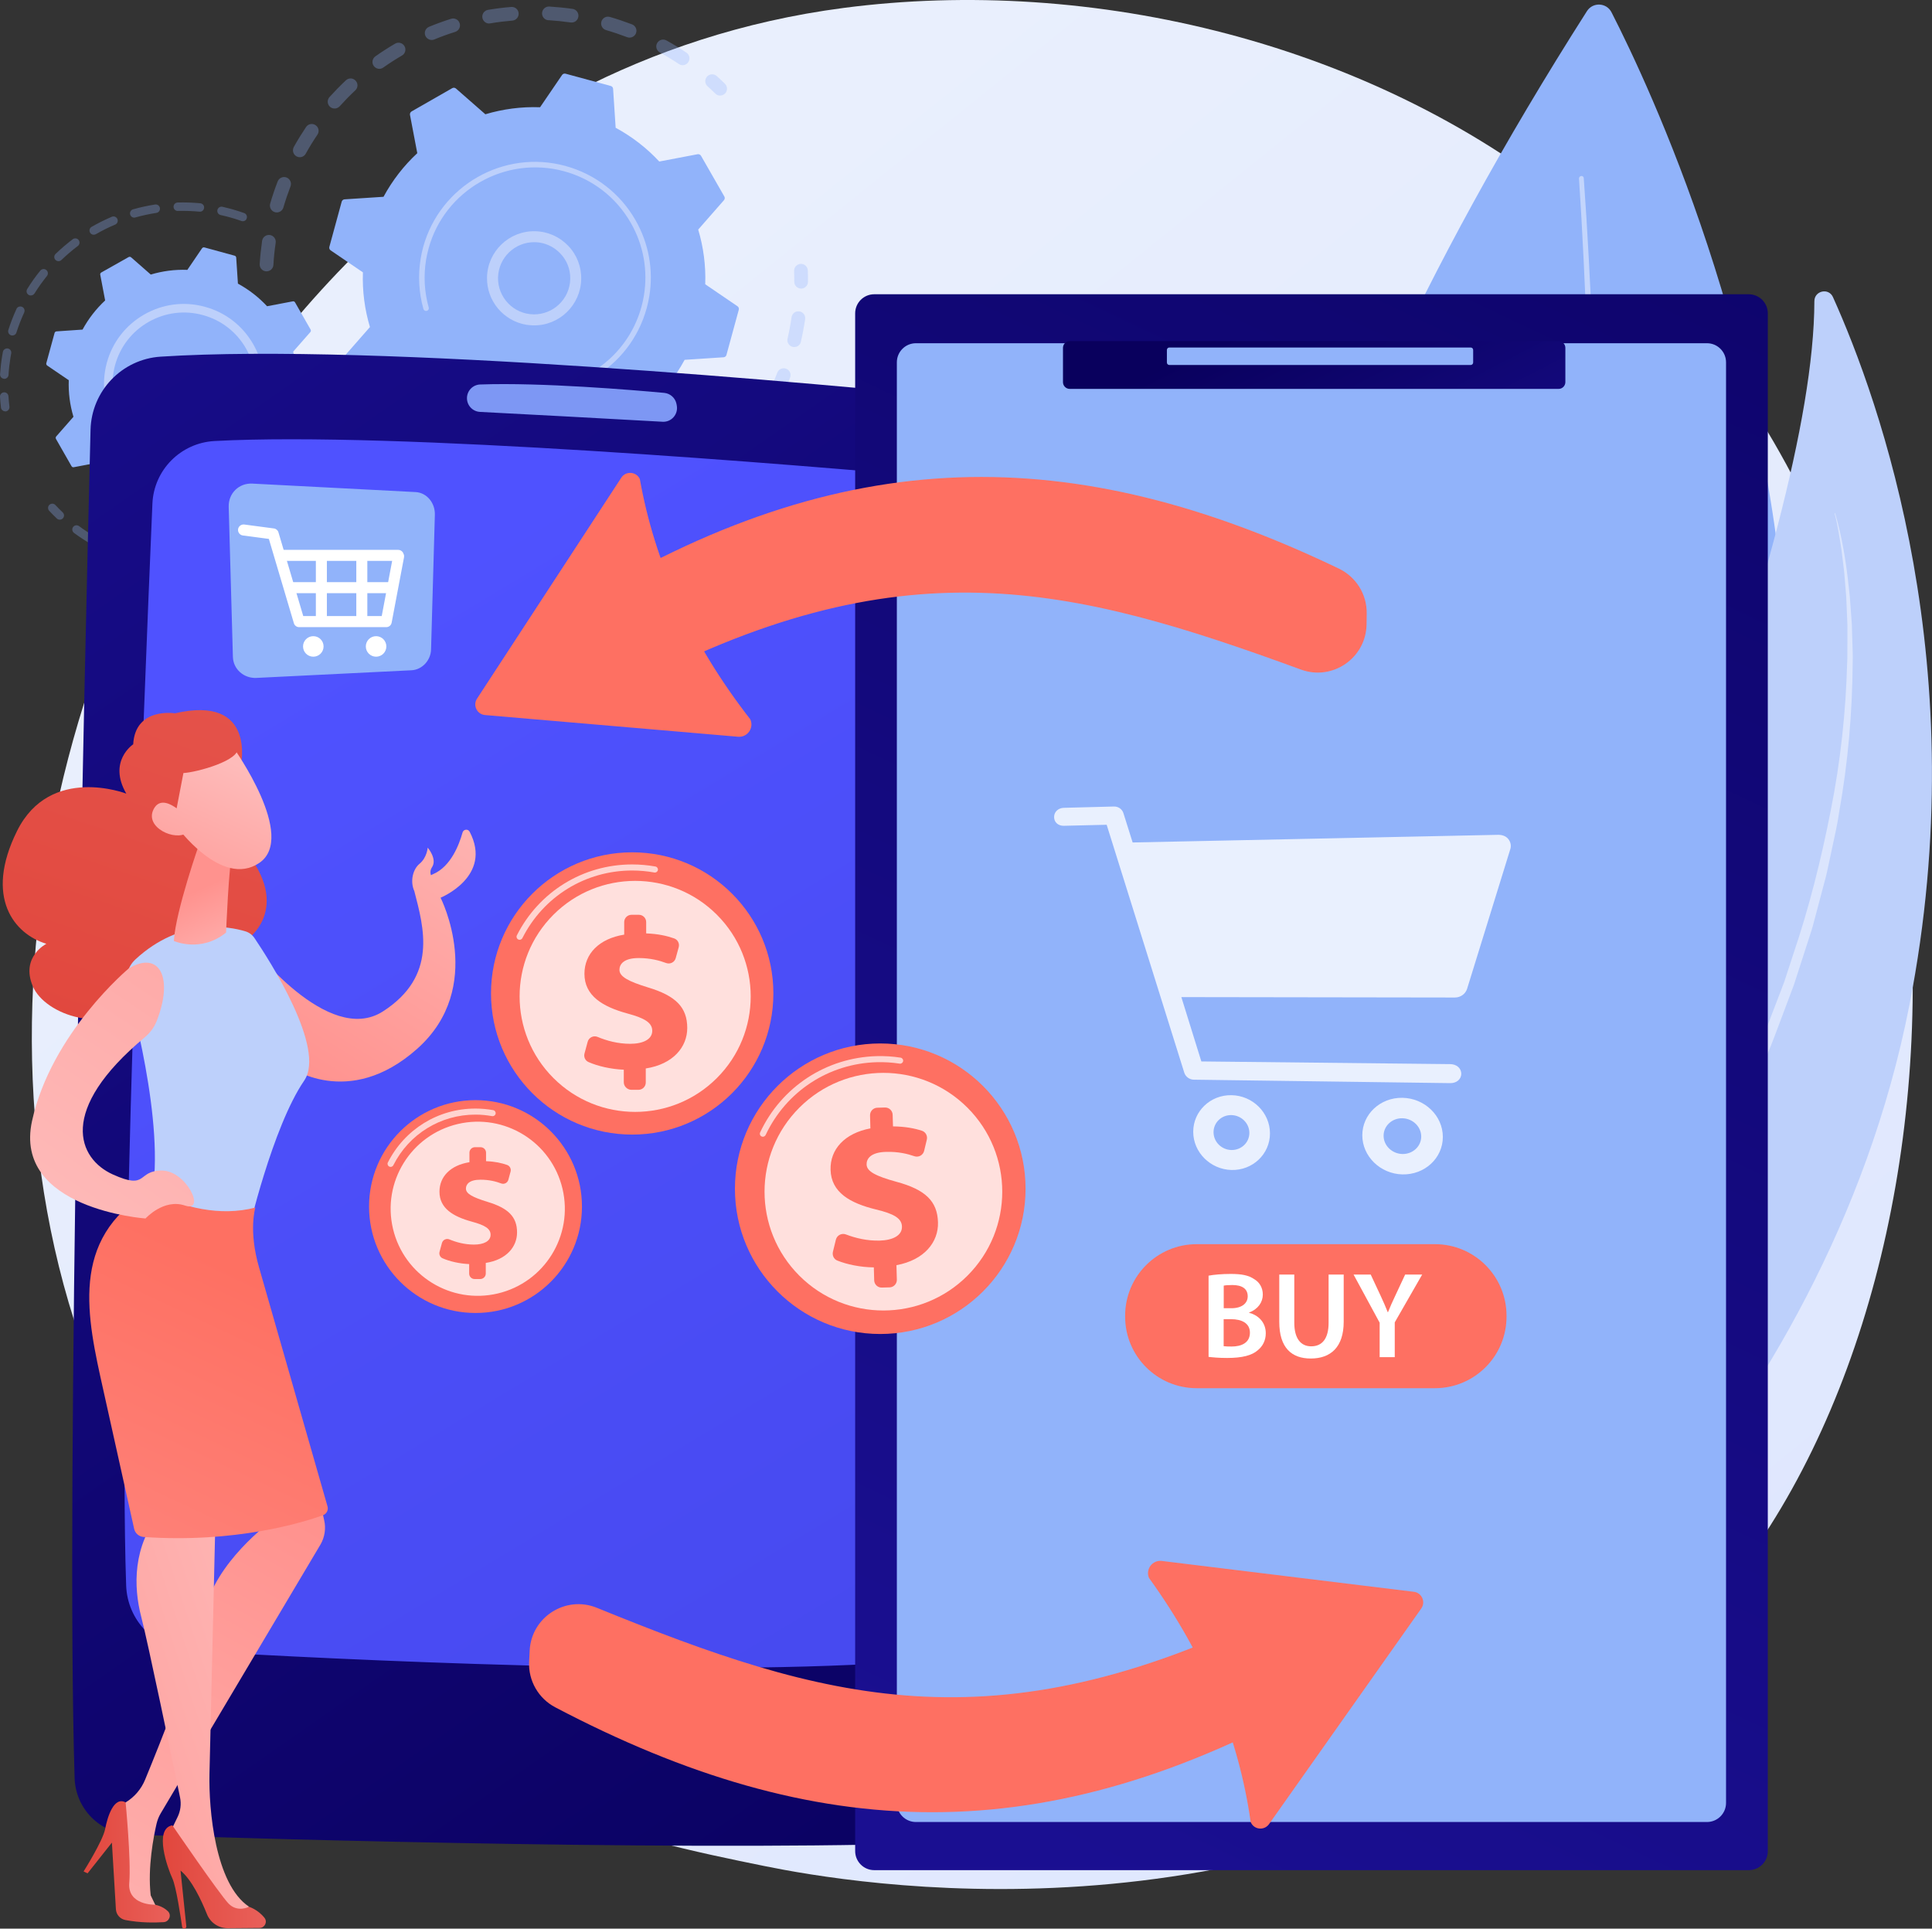 <svg width="1676" height="1673" viewBox="0 0 1676 1673" fill="none" xmlns="http://www.w3.org/2000/svg">
<rect x="0" y="0" width="1676" height="1673" fill="#333333" stroke="none"/>
<path d="M1470.19 1408.19C1436.66 1443.44 1404.98 1466.2 1379.94 1484.13C1085.49 1695.29 737.128 1633.74 663.068 1618.69C553.741 1596.46 342.381 1553.56 189.599 1373.95C-41.607 1102.27 -5.623 674.159 173.699 391.481C206.515 339.798 379.74 52.878 731.927 6.87C945.021 -20.973 1193.44 35.192 1373.36 185.822C1750.95 502.138 1724.05 1140.99 1470.19 1408.19Z" fill="url(#paint0_linear_994_9613)"/>
<g opacity="0.3">
<path d="M230.245 235.294C227.256 234.816 225.105 232.128 225.284 229.08C225.702 222.388 226.42 215.577 227.376 208.885C227.854 205.658 230.903 203.388 234.13 203.866C234.19 203.866 234.19 203.866 234.25 203.866C237.418 204.404 239.63 207.391 239.151 210.618C238.195 216.951 237.538 223.404 237.179 229.797C237 233.084 234.13 235.593 230.843 235.354C230.664 235.354 230.484 235.354 230.245 235.294ZM239.151 184.208C238.912 184.148 238.673 184.089 238.434 184.029C235.266 183.133 233.473 179.787 234.37 176.62C236.282 170.107 238.434 163.654 240.885 157.38C242.08 154.333 245.487 152.78 248.596 153.975C251.644 155.17 253.198 158.635 252.003 161.682C249.731 167.657 247.639 173.812 245.846 179.966C245.009 182.894 242.08 184.686 239.151 184.208ZM259.116 136.289C258.458 136.169 257.801 135.93 257.203 135.631C254.334 134.018 253.318 130.433 254.872 127.505C258.16 121.59 261.746 115.794 265.512 110.178C267.365 107.429 271.071 106.712 273.76 108.565C276.51 110.417 277.227 114.121 275.374 116.81C271.788 122.128 268.381 127.625 265.273 133.241C264.017 135.572 261.507 136.707 259.116 136.289ZM289.242 94.045C288.166 93.866 287.09 93.388 286.253 92.611C283.803 90.4 283.623 86.636 285.835 84.186C290.378 79.168 295.16 74.268 300.061 69.667C302.452 67.397 306.218 67.516 308.489 69.966C310.761 72.356 310.641 76.12 308.19 78.391C303.528 82.752 298.985 87.413 294.681 92.193C293.247 93.746 291.214 94.404 289.242 94.045ZM328.095 59.629C326.601 59.39 325.166 58.554 324.21 57.179C322.297 54.491 322.954 50.786 325.644 48.874C331.143 44.991 336.882 41.286 342.74 37.88C345.549 36.207 349.255 37.163 350.869 40.031C352.542 42.84 351.586 46.544 348.717 48.157C343.158 51.384 337.719 54.909 332.458 58.614C331.143 59.569 329.589 59.868 328.095 59.629ZM373.523 34.594C371.551 34.295 369.817 32.981 368.98 31.009C367.725 27.962 369.16 24.496 372.208 23.242C378.425 20.672 384.88 18.342 391.276 16.311C394.444 15.295 397.791 17.027 398.748 20.194C399.764 23.301 398.03 26.647 394.862 27.663C388.765 29.575 382.669 31.786 376.751 34.236C375.735 34.654 374.599 34.773 373.523 34.594ZM591.22 56.462C590.383 56.343 589.606 56.044 588.888 55.507C583.569 51.922 578.01 48.575 572.391 45.468C569.522 43.855 568.446 40.27 570.06 37.402C571.674 34.534 575.26 33.459 578.129 35.072C584.047 38.358 589.905 41.883 595.464 45.648C598.213 47.5 598.93 51.205 597.077 53.893C595.822 55.865 593.491 56.821 591.22 56.462ZM423.375 20.314C420.924 19.895 418.891 17.984 418.473 15.414C417.935 12.188 420.087 9.081 423.375 8.543C430.009 7.408 436.824 6.571 443.518 6.034C446.806 5.795 449.675 8.185 449.914 11.471C450.153 14.757 447.762 17.625 444.475 17.864C438.079 18.402 431.623 19.179 425.347 20.254C424.69 20.433 424.032 20.373 423.375 20.314ZM545.194 32.562C544.835 32.503 544.417 32.383 544.058 32.264C538.081 29.993 531.924 27.902 525.767 26.11C522.599 25.213 520.806 21.867 521.703 18.76C522.599 15.594 525.947 13.741 529.055 14.697C535.57 16.55 542.026 18.76 548.302 21.15C551.35 22.345 552.905 25.751 551.709 28.858C550.693 31.487 547.884 32.981 545.194 32.562ZM475.198 17.506C472.21 17.027 470.058 14.339 470.237 11.291C470.417 8.005 473.226 5.496 476.514 5.675C483.268 6.093 490.022 6.751 496.717 7.707C496.777 7.707 496.777 7.707 496.837 7.707C500.005 8.244 502.216 11.232 501.738 14.458C501.26 17.744 498.271 19.955 494.984 19.477C488.648 18.581 482.192 17.924 475.796 17.506C475.617 17.565 475.438 17.506 475.198 17.506Z" fill="#91B3FA"/>
<path d="M623.74 82.813C622.604 82.634 621.469 82.096 620.572 81.2C618.36 79.049 616.089 76.898 613.818 74.867C611.367 72.656 611.188 68.892 613.339 66.442C615.551 63.992 619.317 63.813 621.768 65.964C624.158 68.115 626.609 70.385 628.881 72.656C631.212 74.926 631.272 78.75 629 81.081C627.566 82.515 625.593 83.112 623.74 82.813Z" fill="#91B3FA"/>
</g>
<g opacity="0.3">
<path d="M693.972 250.233C691.162 249.755 689.01 247.305 689.01 244.318C689.01 241.271 689.01 238.104 688.891 235.057C688.771 231.77 691.341 229.022 694.629 228.902C697.917 228.783 700.666 231.352 700.786 234.638C700.905 237.865 700.965 241.151 700.905 244.437C700.905 247.724 698.215 250.353 694.928 250.353C694.629 250.353 694.27 250.293 693.972 250.233Z" fill="#91B3FA"/>
<path d="M424.032 477.88C421.342 477.402 418.593 476.924 415.903 476.386C412.675 475.729 410.583 472.622 411.24 469.396C411.898 466.169 415.066 464.078 418.234 464.735C424.51 465.99 430.786 467.006 437.003 467.723C440.291 468.081 442.622 471.069 442.203 474.355C441.845 477.641 438.856 479.971 435.568 479.613C431.803 479.075 427.917 478.537 424.032 477.88ZM385.597 468.081C385.299 468.021 384.94 467.962 384.641 467.842C378.365 465.691 372.089 463.182 366.051 460.493C363.063 459.178 361.688 455.653 363.003 452.606C364.318 449.618 367.845 448.244 370.893 449.559C376.631 452.128 382.609 454.458 388.586 456.549C391.694 457.625 393.368 461.031 392.232 464.138C391.216 466.946 388.407 468.559 385.597 468.081ZM467.009 480.987C464.26 480.509 462.108 478.179 462.048 475.251C461.988 471.965 464.618 469.216 467.906 469.157C474.182 469.037 480.578 468.619 486.854 467.962C490.142 467.603 493.071 469.993 493.43 473.279C493.788 476.566 491.397 479.493 488.11 479.852C481.475 480.569 474.78 480.987 468.145 481.107C467.727 481.107 467.368 481.047 467.009 480.987ZM339.452 446.153C338.735 446.033 337.958 445.735 337.3 445.316C331.681 441.791 326.122 438.027 320.803 434.083C318.172 432.112 317.635 428.407 319.607 425.778C321.58 423.149 325.286 422.611 327.916 424.583C332.996 428.347 338.257 431.932 343.636 435.278C346.446 437.011 347.282 440.716 345.549 443.464C344.174 445.496 341.783 446.511 339.452 446.153ZM517.578 474.295C515.307 473.937 513.334 472.204 512.796 469.874C512.019 466.707 513.932 463.421 517.16 462.644C523.257 461.15 529.413 459.358 535.391 457.326C538.499 456.251 541.906 457.924 542.922 461.031C543.998 464.138 542.325 467.543 539.216 468.559C532.94 470.71 526.484 472.562 520.029 474.176C519.192 474.355 518.355 474.415 517.578 474.295ZM565.517 456.609C563.724 456.31 562.05 455.175 561.153 453.383C559.659 450.455 560.854 446.87 563.843 445.376C569.462 442.568 575.081 439.461 580.46 436.175C583.27 434.442 586.916 435.338 588.649 438.146C590.383 440.955 589.486 444.599 586.677 446.332C580.998 449.798 575.14 453.024 569.163 456.012C567.968 456.669 566.712 456.788 565.517 456.609ZM608.434 428.945C607.06 428.706 605.745 427.989 604.788 426.854C602.696 424.284 603.115 420.58 605.625 418.489C610.527 414.485 615.308 410.243 619.851 405.881C622.242 403.611 626.008 403.671 628.279 406.061C630.551 408.451 630.491 412.215 628.1 414.485C623.318 419.086 618.297 423.508 613.157 427.75C611.782 428.825 610.048 429.184 608.434 428.945ZM644.239 392.557C643.283 392.378 642.326 392.019 641.549 391.362C638.979 389.331 638.501 385.566 640.533 382.997C644.418 378.038 648.184 372.84 651.651 367.582C653.444 364.833 657.15 364.056 659.9 365.909C662.649 367.701 663.426 371.406 661.573 374.154C657.927 379.711 653.982 385.148 649.858 390.346C648.543 392.139 646.331 392.916 644.239 392.557ZM671.257 349.179C670.719 349.119 670.181 348.94 669.643 348.701C666.654 347.267 665.399 343.741 666.834 340.754C669.523 335.078 672.034 329.222 674.305 323.307C675.441 320.2 678.908 318.706 681.956 319.841C685.065 320.977 686.619 324.442 685.423 327.489C683.092 333.703 680.462 339.858 677.593 345.892C676.457 348.342 673.827 349.597 671.257 349.179ZM688.053 300.96C687.934 300.96 687.814 300.901 687.695 300.901C684.467 300.184 682.494 296.957 683.212 293.79C684.228 289.249 685.184 284.649 685.901 280.108C686.2 278.435 686.439 276.821 686.679 275.148C687.157 271.862 690.145 269.651 693.433 270.129C696.72 270.548 698.932 273.595 698.454 276.881C698.215 278.614 697.916 280.347 697.617 282.079C696.84 286.859 695.884 291.759 694.748 296.479C694.15 299.526 691.162 301.498 688.053 300.96Z" fill="#91B3FA"/>
<path d="M299.224 414.487C298.029 414.308 296.953 413.77 296.056 412.874C293.785 410.603 291.454 408.273 289.242 405.883C286.971 403.493 287.09 399.729 289.541 397.458C291.932 395.188 295.698 395.307 297.969 397.757C300.061 400.027 302.273 402.238 304.425 404.389C306.756 406.719 306.816 410.484 304.484 412.814C303.05 414.188 301.077 414.786 299.224 414.487Z" fill="#91B3FA"/>
</g>
<path d="M318.472 347.625C319.069 348.641 320.265 349.179 321.401 349L354.695 342.666C365.454 354.258 378.186 364.176 392.532 371.944L394.743 405.702C394.803 406.897 395.64 407.913 396.775 408.212L435.987 418.907C437.123 419.206 438.378 418.788 439.036 417.772L458.104 389.809C474.362 390.406 490.381 388.255 505.564 383.714L531.087 406.061C531.984 406.838 533.299 406.957 534.315 406.36L569.582 386.164C570.598 385.567 571.136 384.372 570.957 383.236L564.621 349.956C576.217 339.201 586.139 326.474 593.91 312.134L627.682 309.923C628.877 309.863 629.894 309.027 630.193 307.892L640.892 268.696C641.191 267.56 640.773 266.306 639.756 265.648L611.782 246.588C612.38 230.336 610.228 214.323 605.685 199.147L628.041 173.633C628.818 172.737 628.937 171.423 628.34 170.407L608.136 135.154C607.538 134.139 606.343 133.601 605.207 133.78L571.913 140.114C561.154 128.522 548.422 118.604 534.076 110.836L531.864 77.077C531.805 75.882 530.968 74.867 529.832 74.568L490.62 63.932C489.485 63.634 488.23 64.052 487.572 65.068L468.504 93.031C452.246 92.433 436.226 94.584 421.044 99.125L395.52 76.779C394.624 76.002 393.309 75.882 392.292 76.48L357.026 96.675C356.01 97.273 355.472 98.468 355.651 99.603L361.987 132.884C350.391 143.639 340.468 156.366 332.698 170.706L298.926 172.916C297.73 172.976 296.714 173.813 296.415 174.948L285.716 214.144C285.417 215.279 285.835 216.534 286.851 217.191L314.825 236.251C314.228 252.503 316.38 268.516 320.922 283.693L298.567 309.206C297.79 310.102 297.67 311.417 298.268 312.433L318.472 347.625Z" fill="#91B3FA"/>
<path d="M456.61 281.722C436.944 278.436 422.12 261.168 422.479 240.674C422.897 218.148 441.547 200.163 464.082 200.581C475.02 200.761 485.182 205.242 492.773 213.069C500.364 220.896 504.429 231.233 504.19 242.167C503.772 264.693 485.122 282.678 462.587 282.26C460.555 282.2 458.582 282.021 456.61 281.722ZM468.565 210.5C467.07 210.261 465.516 210.082 463.962 210.082C446.687 209.783 432.401 223.525 432.043 240.793C431.744 258.061 445.492 272.401 462.767 272.7C480.041 272.998 494.327 259.256 494.686 241.988C494.865 233.623 491.757 225.676 485.899 219.701C481.177 214.802 475.14 211.635 468.565 210.5Z" fill="#BDD0FB"/>
<path d="M447.763 340.038C444.416 339.5 441.009 338.723 437.661 337.827C436.585 337.528 435.569 337.229 434.493 336.931C429.353 335.377 424.332 333.346 419.55 331.015C419.49 330.956 419.43 330.956 419.371 330.896C419.191 330.776 419.012 330.717 418.833 330.597C418.474 330.418 418.115 330.239 417.757 330.059C416.8 329.581 416.322 328.566 416.501 327.55C416.561 327.311 416.621 327.072 416.741 326.833C417.338 325.638 418.773 325.22 419.968 325.817C426.005 328.924 432.342 331.434 438.976 333.226C471.673 342.129 505.146 332.868 528.577 311.597C541.608 299.766 551.531 284.231 556.492 266.007C557.389 262.841 558.046 259.614 558.584 256.388C562.17 234.758 558.285 212.651 547.227 193.351C534.555 171.184 513.933 155.231 489.306 148.539C438.259 134.737 385.539 164.91 371.731 215.758C370.894 218.924 370.177 222.091 369.639 225.258C367.367 239.06 368.085 253.221 371.91 266.724C372.03 267.083 372.03 267.441 371.97 267.74C371.85 268.636 371.193 269.413 370.236 269.652C368.981 270.011 367.666 269.294 367.308 267.979C363.303 253.818 362.526 238.941 364.917 224.421C365.455 221.075 366.172 217.729 367.068 214.443C381.653 161.027 437.004 129.359 490.442 143.938C516.324 150.989 537.962 167.719 551.292 190.961C562.888 211.217 567.012 234.4 563.246 257.105C562.708 260.51 561.931 263.856 561.035 267.202C553.981 293.074 537.245 314.704 513.993 328.028C493.67 339.739 470.477 343.802 447.763 340.038Z" fill="#BDD0FB"/>
<g opacity="0.3">
<path d="M3.884 356.766C2.33 356.527 1.015 355.212 0.835 353.599C0.477 350.492 0.178 347.325 -0.001 344.218C-0.121 342.187 1.433 340.454 3.466 340.335C5.498 340.215 7.231 341.769 7.351 343.8C7.53 346.788 7.829 349.775 8.188 352.763C8.427 354.794 6.992 356.587 4.96 356.885C4.601 356.826 4.243 356.826 3.884 356.766Z" fill="#91B3FA"/>
<path d="M3.107 328.504C1.254 328.205 -0.061 326.532 0.058 324.62C0.417 319.243 1.015 313.865 1.911 308.548C2.091 307.412 2.27 306.337 2.509 305.202C2.868 303.23 4.9 301.975 6.813 302.274C8.785 302.632 10.1 304.544 9.742 306.576C9.562 307.651 9.323 308.727 9.144 309.802C8.307 314.881 7.709 320.02 7.411 325.158C7.291 327.19 5.558 328.743 3.525 328.624C3.346 328.504 3.226 328.504 3.107 328.504ZM10.16 290.981C9.981 290.981 9.801 290.921 9.622 290.862C7.709 290.264 6.633 288.173 7.231 286.261C9.204 280.047 11.595 273.893 14.284 267.977C15.121 266.125 17.333 265.348 19.186 266.185C21.039 267.021 21.816 269.232 20.979 271.084C18.409 276.701 16.137 282.556 14.225 288.531C13.687 290.204 11.953 291.22 10.16 290.981ZM26.12 256.266C25.642 256.207 25.223 256.027 24.805 255.788C23.071 254.713 22.533 252.442 23.609 250.71C27.016 245.153 30.842 239.775 34.966 234.756C36.221 233.203 38.553 232.904 40.167 234.219C41.721 235.473 42.02 237.804 40.705 239.417C36.819 244.257 33.173 249.395 29.886 254.653C29.049 255.848 27.554 256.505 26.12 256.266ZM50.149 226.511C49.372 226.391 48.654 226.033 48.117 225.435C46.682 224.001 46.742 221.671 48.236 220.237C52.958 215.696 57.919 211.454 63.12 207.51C64.734 206.315 67.065 206.614 68.26 208.227C69.456 209.841 69.157 212.171 67.543 213.366C62.582 217.07 57.8 221.193 53.317 225.495C52.42 226.391 51.225 226.69 50.149 226.511ZM80.693 203.567C79.617 203.388 78.661 202.79 78.123 201.774C77.107 200.042 77.705 197.771 79.498 196.755C85.117 193.529 91.034 190.601 97.012 188.032C98.865 187.255 101.016 188.092 101.853 190.004C102.63 191.856 101.793 194.007 99.881 194.843C94.142 197.233 88.524 200.042 83.144 203.149C82.367 203.567 81.47 203.686 80.693 203.567ZM115.84 188.749C114.466 188.51 113.33 187.554 112.911 186.12C112.373 184.148 113.509 182.117 115.422 181.579C121.698 179.786 128.154 178.412 134.55 177.396C136.582 177.098 138.435 178.472 138.734 180.503C139.033 182.535 137.658 184.387 135.626 184.686C129.469 185.642 123.372 186.956 117.394 188.629C116.916 188.809 116.378 188.809 115.84 188.749ZM153.617 182.953C151.944 182.654 150.569 181.22 150.569 179.428C150.509 177.396 152.123 175.723 154.155 175.664C160.671 175.484 167.246 175.723 173.761 176.321C175.794 176.56 177.288 178.293 177.049 180.324C176.869 182.356 175.076 183.849 173.044 183.61C166.827 183.013 160.551 182.834 154.395 182.953C154.096 183.013 153.857 182.953 153.617 182.953ZM210.044 191.856C209.865 191.796 209.626 191.796 209.386 191.677C204.306 189.884 199.105 188.331 193.786 187.076C193.008 186.897 192.172 186.717 191.395 186.538C189.422 186.12 188.167 184.148 188.585 182.176C189.004 180.205 191.036 178.89 192.949 179.368C193.785 179.547 194.622 179.727 195.459 179.966C200.958 181.28 206.458 182.893 211.777 184.805C213.69 185.463 214.706 187.614 213.989 189.526C213.511 191.139 211.777 192.155 210.044 191.856Z" fill="#91B3FA"/>
</g>
<g opacity="0.3">
<path d="M134.725 491.562C132.752 491.204 131.378 489.351 131.677 487.38C131.975 485.348 133.888 483.974 135.861 484.273C141.898 485.169 148.055 485.766 154.152 485.946C156.184 486.005 157.798 487.678 157.738 489.71C157.678 491.741 156.005 493.355 153.972 493.295C147.576 493.116 141.121 492.518 134.725 491.562ZM116.315 487.619C116.195 487.619 116.076 487.559 115.896 487.559C109.74 485.826 103.583 483.735 97.665 481.285C95.812 480.508 94.916 478.357 95.693 476.505C96.47 474.653 98.622 473.757 100.475 474.533C106.093 476.864 111.951 478.895 117.869 480.508C119.841 481.046 120.977 483.078 120.439 485.049C119.961 486.782 118.168 487.917 116.315 487.619ZM172.263 492.697C170.649 492.458 169.334 491.084 169.215 489.411C169.035 487.38 170.53 485.587 172.562 485.408C178.659 484.87 184.756 483.914 190.733 482.6C192.706 482.181 194.678 483.436 195.097 485.408C195.515 487.38 194.26 489.351 192.287 489.77C186.011 491.144 179.615 492.1 173.219 492.697C172.921 492.757 172.562 492.757 172.263 492.697ZM81.586 473.219C81.168 473.159 80.749 472.98 80.391 472.801C74.832 469.634 69.392 466.109 64.192 462.285C62.578 461.09 62.219 458.759 63.415 457.146C64.61 455.533 66.941 455.174 68.555 456.369C73.457 460.014 78.657 463.36 83.977 466.348C85.77 467.363 86.368 469.574 85.352 471.367C84.635 472.801 83.08 473.458 81.586 473.219ZM209.024 484.751C207.769 484.512 206.633 483.675 206.155 482.361C205.497 480.449 206.513 478.357 208.426 477.7C214.165 475.669 219.903 473.338 225.402 470.65C227.255 469.753 229.407 470.53 230.303 472.323C231.2 474.175 230.423 476.326 228.63 477.222C222.891 480.03 216.914 482.54 210.877 484.631C210.219 484.81 209.562 484.81 209.024 484.751ZM242.736 468.2C241.78 468.021 240.824 467.483 240.226 466.587C239.09 464.854 239.628 462.583 241.302 461.508C246.442 458.162 251.404 454.517 256.066 450.574C257.62 449.259 259.951 449.498 261.266 451.052C262.581 452.605 262.342 454.935 260.788 456.25C255.887 460.373 250.686 464.197 245.307 467.722C244.53 468.2 243.633 468.379 242.736 468.2ZM271.547 444.061C270.83 443.941 270.173 443.643 269.635 443.105C268.14 441.731 268.081 439.4 269.455 437.907C273.64 433.425 277.585 428.705 281.171 423.746C282.367 422.133 284.698 421.774 286.312 422.969C287.925 424.164 288.284 426.494 287.089 428.108C283.323 433.246 279.199 438.265 274.775 442.926C273.998 443.882 272.743 444.24 271.547 444.061Z" fill="#91B3FA"/>
<path d="M51.223 450.752C50.506 450.632 49.849 450.334 49.31 449.796C47.039 447.645 44.768 445.374 42.676 443.104C41.301 441.61 41.361 439.28 42.855 437.906C44.349 436.531 46.681 436.591 48.055 438.085C50.088 440.236 52.18 442.387 54.391 444.478C55.886 445.852 55.945 448.183 54.511 449.676C53.614 450.573 52.419 450.931 51.223 450.752Z" fill="#91B3FA"/>
</g>
<path d="M62.046 404.388C62.464 405.105 63.241 405.463 64.018 405.284L86.314 401.042C93.546 408.809 102.034 415.441 111.598 420.64L113.093 443.225C113.152 444.002 113.69 444.719 114.467 444.898L140.708 452.068C141.485 452.247 142.262 451.949 142.74 451.291L155.472 432.59C166.351 433.008 177.051 431.574 187.212 428.527L204.248 443.464C204.846 444.002 205.682 444.062 206.4 443.703L230.13 430.2C230.847 429.781 231.206 429.005 231.026 428.228L226.783 405.941C234.553 398.711 241.188 390.227 246.388 380.667L268.983 379.173C269.76 379.113 270.477 378.576 270.657 377.799L277.829 351.569C278.009 350.792 277.71 350.015 277.052 349.537L258.343 336.81C258.762 325.936 257.327 315.241 254.278 305.083L269.222 288.054C269.76 287.457 269.82 286.62 269.461 285.903L255.952 262.302C255.534 261.585 254.757 261.227 253.98 261.406L231.684 265.648C224.451 257.881 215.963 251.248 206.4 246.05L204.905 223.465C204.845 222.688 204.308 221.971 203.53 221.792L177.29 214.622C176.513 214.442 175.736 214.741 175.257 215.398L162.526 234.1C151.647 233.682 140.947 235.116 130.786 238.163L113.75 223.226C113.152 222.688 112.316 222.628 111.598 222.987L87.868 236.371C87.151 236.789 86.792 237.566 86.971 238.342L91.215 260.629C83.445 267.859 76.81 276.343 71.609 285.903L49.015 287.457C48.238 287.517 47.521 288.054 47.341 288.831L40.168 315.061C39.989 315.838 40.288 316.615 40.946 317.093L59.655 329.82C59.236 340.694 60.671 351.389 63.719 361.547L48.776 378.576C48.238 379.173 48.178 380.01 48.537 380.727L62.046 404.388Z" fill="#91B3FA"/>
<path opacity="0.56" d="M154.337 360.712C148.479 359.756 143.1 356.947 138.915 352.586C133.775 347.208 130.965 340.217 131.145 332.749C131.444 317.393 144.116 305.144 159.478 305.443C174.84 305.742 187.093 318.468 186.794 333.764C186.675 341.173 183.626 348.104 178.306 353.303C172.927 358.441 165.933 361.249 158.461 361.07C157.087 361.07 155.712 360.951 154.337 360.712ZM162.347 313.091C161.39 312.912 160.374 312.852 159.358 312.792C148.061 312.613 138.736 321.575 138.497 332.868C138.377 338.305 140.41 343.504 144.235 347.447C148.061 351.391 153.142 353.601 158.581 353.721C164.02 353.84 169.221 351.809 173.166 347.985C177.111 344.161 179.323 339.082 179.442 333.645C179.681 323.428 172.209 314.764 162.347 313.091Z" fill="#91B3FA"/>
<path d="M148.121 401.341C145.85 400.983 143.519 400.445 141.247 399.847C136.705 398.593 132.281 396.92 128.037 394.769C127.858 394.649 127.679 394.589 127.499 394.47C126.065 393.693 125.288 392.14 125.587 390.586C125.646 390.228 125.766 389.869 125.945 389.511C126.902 387.718 129.113 387.001 130.907 387.957C134.792 389.989 138.916 391.602 143.22 392.737C143.459 392.797 143.698 392.857 143.937 392.916C154.039 395.545 164.38 395.605 174.302 393.155C179.682 391.841 184.882 389.75 189.844 387.001C189.903 387.001 189.903 386.941 189.963 386.941C190.083 386.882 190.202 386.822 190.322 386.762C204.668 378.576 215.008 365.252 219.372 349.299C219.91 347.208 220.388 345.176 220.747 343.085C223.078 329.044 220.508 314.763 213.395 302.276C205.206 287.936 191.876 277.599 175.916 273.297C159.957 268.935 143.22 271.086 128.874 279.272C114.529 287.458 104.188 300.782 99.824 316.735C99.286 318.767 98.808 320.798 98.449 322.889C96.955 331.852 97.433 340.994 99.884 349.717C100.063 350.255 100.063 350.793 99.944 351.33C99.705 352.705 98.748 353.9 97.314 354.258C95.341 354.796 93.309 353.661 92.771 351.689C90.021 341.89 89.483 331.673 91.157 321.635C91.516 319.304 92.054 317.034 92.651 314.763C97.493 296.898 109.029 282.02 125.109 272.819C141.188 263.617 159.837 261.227 177.71 266.127C195.582 270.967 210.466 282.498 219.671 298.571C227.681 312.553 230.49 328.506 227.92 344.22C227.561 346.55 227.023 348.881 226.425 351.211C216.921 385.746 182.79 407.077 148.121 401.341Z" fill="#BDD0FB"/>
<path d="M1397.99 10.694C1464.16 139.933 1818.32 907.9 1157.04 1369.59C1157.04 1369.59 793.676 924.032 1376.65 9.678C1381.79 1.612 1393.69 2.209 1397.99 10.694Z" fill="#91B3FA"/>
<path opacity="0.45" d="M1373.9 154.512C1377.25 200.818 1379.58 247.124 1381.61 293.49C1383.59 339.856 1384.96 386.222 1385.86 432.588C1387.59 525.32 1387.29 618.172 1384.12 710.904C1380.9 803.636 1374.92 896.368 1363.92 988.622C1358.54 1034.75 1351.55 1080.7 1342.76 1126.41C1333.91 1172.05 1323.21 1217.4 1308.99 1261.86C1308.15 1264.49 1305.34 1265.92 1302.71 1265.09C1300.08 1264.25 1298.65 1261.44 1299.48 1258.81C1313.83 1215.01 1324.65 1170.02 1333.68 1124.67C1342.64 1079.32 1349.87 1033.61 1355.49 987.666C1366.97 895.83 1373.37 803.337 1377.07 710.725C1380.72 618.172 1381.49 525.44 1380.24 432.768C1379.58 386.402 1378.45 340.095 1376.71 293.789C1374.98 247.483 1372.83 201.177 1369.78 154.93C1369.72 153.735 1370.56 152.779 1371.75 152.66C1372.83 152.48 1373.84 153.377 1373.9 154.512Z" fill="white"/>
<path d="M1283.34 1474.45C1283.34 1474.45 1223.27 1329.14 1304.5 1119.83C1379.88 925.647 1573.61 467.903 1573.96 261.287C1573.96 252.145 1586.4 249.397 1590.1 257.762C1630.45 347.327 1713.78 579.456 1656.45 871.633C1582.63 1248.42 1283.34 1474.45 1283.34 1474.45Z" fill="#BDD0FB"/>
<path opacity="0.45" d="M1592.02 445.319C1598.11 466.171 1601.52 487.741 1603.79 509.311C1604.09 512 1604.45 514.688 1604.69 517.437L1605.29 525.563L1606.48 541.815L1606.96 558.127C1607.08 563.564 1607.44 569.001 1607.2 574.438C1606.9 617.936 1603.14 661.434 1595.48 704.335C1593.99 715.15 1591.42 725.725 1589.21 736.361L1585.8 752.314C1585.2 754.943 1584.72 757.632 1584.01 760.261L1581.92 768.148L1573.55 799.696C1572.29 805.014 1570.44 810.152 1568.83 815.291L1563.8 830.826L1558.78 846.361L1556.27 854.128L1553.4 861.776L1541.93 892.308C1539.95 897.387 1538.16 902.526 1536.07 907.545L1529.85 922.602L1517.36 952.656L1504.51 982.591C1500.2 992.569 1495.96 1002.55 1491.54 1012.47C1482.75 1032.3 1473.9 1052.14 1464.76 1071.8C1455.79 1091.57 1446.47 1111.17 1437.32 1130.83L1409.17 1189.5C1390.34 1228.58 1371.45 1267.6 1353.94 1307.15C1349.4 1317.01 1345.39 1326.99 1341.21 1336.97C1339.05 1341.93 1337.2 1347.01 1335.29 1352.08C1333.44 1357.16 1331.4 1362.18 1329.61 1367.26C1326.32 1377.54 1322.56 1387.7 1319.99 1398.15L1317.83 1405.98C1317.48 1407.29 1317.06 1408.55 1316.82 1409.86L1316.04 1413.81L1312.81 1429.7V1429.76C1312.69 1430.42 1312.04 1430.84 1311.44 1430.66C1310.84 1430.54 1310.42 1429.94 1310.48 1429.34C1313.59 1407.77 1318.97 1386.62 1325.66 1365.89C1327.34 1360.69 1329.25 1355.61 1331.04 1350.47C1332.9 1345.33 1334.57 1340.19 1336.66 1335.18C1340.67 1325.08 1344.49 1314.86 1348.8 1304.94L1355.13 1289.94C1357.29 1284.93 1359.56 1280.03 1361.71 1275.07L1368.34 1260.19L1375.1 1245.37C1384.06 1225.59 1393.33 1206 1402.41 1186.34C1420.71 1147.02 1439 1107.77 1456.87 1068.27C1474.8 1028.84 1492.08 989.103 1508.99 949.25L1521.42 919.256L1527.64 904.258C1529.73 899.239 1531.53 894.161 1533.5 889.142L1545.09 858.908L1547.96 851.32L1550.47 843.612L1555.5 828.197C1569.42 787.328 1579.88 745.323 1588.19 702.961C1596.62 660.598 1601.28 617.518 1602.42 574.319C1602.72 568.941 1602.48 563.504 1602.6 558.127V541.934L1601.94 525.742L1601.58 517.616C1601.4 514.927 1601.16 512.239 1600.92 509.55C1600.45 504.172 1600.15 498.735 1599.49 493.417L1597.52 477.285C1595.84 466.59 1594.29 455.835 1591.54 445.378C1591.54 445.319 1591.54 445.199 1591.66 445.199C1591.9 445.199 1591.96 445.199 1592.02 445.319Z" fill="white"/>
<path d="M78.541 372.838C73.4 579.035 56.843 1290.36 64.733 1542.44C65.57 1569.15 86.969 1590.6 113.688 1591.44C245.788 1595.74 625.89 1606.73 842.033 1597.65C887.042 1595.74 922.847 1559.29 923.803 1514.3C928.286 1297.83 938.209 689.035 914.658 410.181C911.848 376.781 885.608 350.133 852.194 346.846C708.318 332.447 326.124 297.314 139.39 309.383C105.738 311.534 79.377 339.139 78.541 372.838Z" fill="url(#paint1_linear_994_9613)"/>
<path d="M132.218 436.891C124.985 605.804 102.211 1167.63 109.444 1375.38C110.52 1405.74 134.429 1430.29 164.794 1432.09C289.722 1439.38 610.229 1455.51 793.496 1440.87C826.491 1438.24 852.373 1411.53 854.167 1378.49C863.432 1206.17 890.091 683.001 883.217 477.58C882.141 444.837 856.737 418.069 824.041 415.082C688.892 402.953 341.725 374.093 185.954 382.578C156.725 384.251 133.473 407.673 132.218 436.891Z" fill="url(#paint2_linear_994_9613)"/>
<path d="M405.086 345.412C405.086 351.746 410.047 356.944 416.323 357.303C447.525 358.916 535.453 363.576 574.724 365.847C582.495 366.325 588.532 359.334 587.097 351.746L586.858 350.431C585.842 345.233 581.538 341.349 576.278 340.812C549.739 338.362 469.582 331.61 416.503 333.522C410.107 333.761 405.086 339.019 405.086 345.412Z" fill="#7D97F4"/>
<path d="M1517 1622.27H758.409C749.264 1622.27 741.852 1614.86 741.852 1605.72V271.803C741.852 262.661 749.264 255.252 758.409 255.252H1517C1526.14 255.252 1533.56 262.661 1533.56 271.803V1605.78C1533.56 1614.92 1526.14 1622.27 1517 1622.27Z" fill="url(#paint3_linear_994_9613)"/>
<path d="M1480.78 1580.51H794.573C785.428 1580.51 778.016 1573.1 778.016 1563.96V314.285C778.016 305.143 785.428 297.734 794.573 297.734H1480.78C1489.92 297.734 1497.33 305.143 1497.33 314.285V1563.96C1497.33 1573.1 1489.92 1580.51 1480.78 1580.51Z" fill="#91B3FA"/>
<path d="M1352.08 337.347H927.987C924.759 337.347 922.129 334.718 922.129 331.492V301.736C922.129 298.51 924.759 295.881 927.987 295.881H1352.08C1355.31 295.881 1357.94 298.51 1357.94 301.736V331.492C1357.94 334.718 1355.31 337.347 1352.08 337.347Z" fill="url(#paint4_linear_994_9613)"/>
<path d="M1275.81 316.614H1014.42C1013.23 316.614 1012.27 315.658 1012.27 314.463V303.589C1012.27 302.394 1013.23 301.438 1014.42 301.438H1275.81C1277.01 301.438 1277.96 302.394 1277.96 303.589V314.463C1277.96 315.658 1276.95 316.614 1275.81 316.614Z" fill="#91B3FA"/>
<path d="M1306.9 1142.12C1306.9 1176.42 1279.1 1204.2 1244.79 1204.2H1038.15C1003.84 1204.2 976.047 1176.42 976.047 1142.12V1141.34C976.047 1107.05 1003.84 1079.26 1038.15 1079.26H1244.79C1279.1 1079.26 1306.9 1107.05 1306.9 1141.34V1142.12Z" fill="url(#paint5_linear_994_9613)"/>
<path d="M1048.55 1106.57C1052.68 1105.73 1060.27 1105.08 1067.56 1105.08C1077.24 1105.08 1083.16 1106.27 1088.06 1109.62C1092.55 1112.25 1095.48 1116.97 1095.48 1123C1095.48 1129.57 1091.35 1135.67 1083.58 1138.54V1138.78C1091.11 1140.69 1098.05 1146.66 1098.05 1156.52C1098.05 1162.91 1095.3 1167.87 1091.11 1171.28C1086.03 1175.76 1077.6 1177.97 1064.51 1177.97C1057.28 1177.97 1051.78 1177.43 1048.43 1177.02V1106.57H1048.55ZM1061.52 1134.83H1068.22C1077.24 1134.83 1082.39 1130.59 1082.39 1124.49C1082.39 1117.8 1077.3 1114.7 1069 1114.7C1065.17 1114.7 1062.96 1114.93 1061.58 1115.23V1134.83H1061.52ZM1061.52 1167.75C1063.2 1167.99 1065.47 1168.05 1068.46 1168.05C1076.83 1168.05 1084.3 1164.89 1084.3 1156.04C1084.3 1147.74 1077.07 1144.33 1068.04 1144.33H1061.52V1167.75Z" fill="white"/>
<path d="M1122.79 1105.61V1147.38C1122.79 1161.42 1128.65 1167.87 1137.44 1167.87C1146.88 1167.87 1152.56 1161.36 1152.56 1147.38V1105.61H1165.65V1146.54C1165.65 1168.65 1154.29 1178.45 1137.08 1178.45C1120.52 1178.45 1109.76 1169.19 1109.76 1146.66V1105.61H1122.79Z" fill="white"/>
<path d="M1196.85 1177.25V1147.38L1174.2 1105.61H1189.08L1197.69 1124.02C1200.14 1129.33 1201.93 1133.34 1203.85 1138.24H1204.09C1205.88 1133.7 1207.91 1129.21 1210.36 1124.02L1218.97 1105.61H1233.73L1209.94 1147.08V1177.25H1196.85Z" fill="white"/>
<g opacity="0.8">
<path d="M1308.39 727.755C1306.3 725.185 1303.01 724.11 1299.55 724.17L982.564 730.802L974.554 705.348C973.419 701.823 970.131 699.553 966.365 699.612L922.85 700.748C918.188 700.867 914.422 704.094 914.422 708.754C914.422 713.415 918.188 716.462 922.85 716.342L960.029 715.446L1027.33 930.427C1028.47 934.071 1031.88 936.521 1035.7 936.581L1258.18 939.568C1263.38 939.628 1267.63 936.342 1267.63 931.442C1267.63 926.483 1263.38 923.137 1258.18 923.077L1042.16 920.747L1024.82 864.941L1262.19 865.299C1267.03 865.299 1271.33 862.132 1272.71 857.711L1310.18 736.598C1311.14 733.61 1310.48 730.324 1308.39 727.755Z" fill="white"/>
<path d="M1068.22 950.024C1049.93 949.725 1035.11 964.006 1035.11 981.751C1035.11 999.557 1049.93 1014.37 1068.22 1014.91C1086.63 1015.39 1101.69 1001.17 1101.69 983.185C1101.69 965.141 1086.63 950.263 1068.22 950.024ZM1068.22 997.585C1059.67 997.406 1052.74 990.475 1052.74 982.11C1052.74 973.805 1059.67 967.113 1068.22 967.292C1076.83 967.471 1083.82 974.402 1083.82 982.767C1083.82 991.132 1076.77 997.764 1068.22 997.585Z" fill="white"/>
<path d="M1216.52 952.296C1197.33 951.997 1181.79 966.576 1181.79 984.799C1181.79 1003.02 1197.33 1018.26 1216.52 1018.74C1235.82 1019.22 1251.66 1004.7 1251.66 986.233C1251.66 967.83 1235.88 952.594 1216.52 952.296ZM1216.52 1001.05C1207.55 1000.81 1200.26 993.702 1200.26 985.218C1200.26 976.674 1207.55 969.862 1216.52 970.041C1225.54 970.22 1232.9 977.331 1232.9 985.875C1232.9 994.479 1225.54 1001.23 1216.52 1001.05Z" fill="white"/>
</g>
<path d="M1146.22 1472.12C907.065 1608.05 707.42 1599.63 481.714 1481.02C467.129 1473.38 458.223 1457.96 459 1441.47L459.478 1431.91C460.853 1402.75 490.68 1383.69 517.758 1394.68C713.756 1474.51 861.219 1518.31 1106.65 1397.25C1133.67 1383.93 1165.59 1402.39 1167.56 1432.45C1168.7 1448.7 1160.33 1464.11 1146.22 1472.12Z" fill="url(#paint6_linear_994_9613)"/>
<path d="M1100.91 1582.3L1232.95 1395.28C1236.96 1389.61 1233.43 1381.66 1226.56 1380.82L1007.9 1354.05C999.773 1353.04 993.557 1361.22 996.725 1368.75C1046.7 1438 1074.79 1508.69 1084.95 1580.51C1087.7 1587.26 1096.73 1588.21 1100.91 1582.3Z" fill="url(#paint7_linear_994_9613)"/>
<path d="M497.675 526.158C731.749 381.623 931.513 382.878 1161.46 493.236C1176.35 500.406 1185.79 515.463 1185.61 531.954L1185.49 541.514C1185.13 570.732 1156.02 590.868 1128.59 580.83C929.78 508.114 780.883 469.695 539.995 599.591C513.455 613.871 480.938 596.604 477.83 566.669C476.096 550.417 483.867 534.703 497.675 526.158Z" fill="url(#paint8_linear_994_9613)"/>
<path d="M538.978 414.365L413.812 606.043C409.986 611.898 413.812 619.666 420.746 620.263L640.235 639.084C648.424 639.801 654.282 631.436 650.875 623.968C598.453 556.57 567.789 486.961 555.057 415.56C552.009 408.987 542.923 408.33 538.978 414.365Z" fill="url(#paint9_linear_994_9613)"/>
<path d="M360.616 426.852L218.892 419.503C207.296 418.905 198.091 427.927 198.39 439.579L202.036 569.834C202.335 580.469 211.54 588.595 222.479 588.057L357.03 581.425C366.175 580.947 373.707 572.881 373.946 563.321L377.233 446.629C377.592 436.233 370.18 427.39 360.616 426.852Z" fill="#91B3FA"/>
<path d="M335.094 544.023H259.48C257.388 544.023 255.535 542.649 254.938 540.617L233.24 467.483L210.645 464.496C208.015 464.137 206.222 461.747 206.521 459.118C206.879 456.489 209.27 454.697 211.9 454.995L237.603 458.401C239.456 458.64 241.01 459.955 241.548 461.747L263.067 534.403H331.149L341.072 481.883C341.55 479.314 344.061 477.581 346.631 478.059C349.201 478.537 350.934 481.046 350.456 483.616L339.757 540.139C339.338 542.41 337.366 544.023 335.094 544.023Z" fill="white"/>
<path d="M345.433 486.544H244.415C241.785 486.544 239.633 484.393 239.633 481.764C239.633 479.135 241.785 476.984 244.415 476.984H345.433C348.063 476.984 350.215 479.135 350.215 481.764C350.215 484.393 348.063 486.544 345.433 486.544Z" fill="white"/>
<path d="M278.786 539.124C276.156 539.124 274.004 536.973 274.004 534.344V482.481C274.004 479.852 276.156 477.701 278.786 477.701C281.416 477.701 283.568 479.852 283.568 482.481V534.344C283.568 536.973 281.416 539.124 278.786 539.124Z" fill="white"/>
<path d="M313.876 539.124C311.246 539.124 309.094 536.973 309.094 534.344V482.481C309.094 479.852 311.246 477.701 313.876 477.701C316.506 477.701 318.658 479.852 318.658 482.481V534.344C318.598 536.973 316.506 539.124 313.876 539.124Z" fill="white"/>
<path d="M339.815 514.566H252.844C250.214 514.566 248.062 512.415 248.062 509.786C248.062 507.157 250.214 505.006 252.844 505.006H339.815C342.445 505.006 344.597 507.157 344.597 509.786C344.597 512.475 342.445 514.566 339.815 514.566Z" fill="white"/>
<path d="M271.793 569.655C276.712 569.655 280.699 565.669 280.699 560.752C280.699 555.836 276.712 551.85 271.793 551.85C266.874 551.85 262.887 555.836 262.887 560.752C262.887 565.669 266.874 569.655 271.793 569.655Z" fill="white"/>
<path d="M326.25 569.655C331.169 569.655 335.156 565.669 335.156 560.752C335.156 555.836 331.169 551.85 326.25 551.85C321.331 551.85 317.344 555.836 317.344 560.752C317.344 565.669 321.331 569.655 326.25 569.655Z" fill="white"/>
<path d="M548.426 984.201C616.068 984.201 670.903 929.388 670.903 861.773C670.903 794.158 616.068 739.346 548.426 739.346C480.784 739.346 425.949 794.158 425.949 861.773C425.949 929.388 480.784 984.201 548.426 984.201Z" fill="url(#paint10_linear_994_9613)"/>
<path d="M548.428 980.138C613.825 980.138 666.84 927.144 666.84 861.773C666.84 796.402 613.825 743.408 548.428 743.408C483.031 743.408 430.016 796.402 430.016 861.773C430.016 927.144 483.031 980.138 548.428 980.138Z" fill="url(#paint11_linear_994_9613)"/>
<path opacity="0.7" d="M450.754 815.23C450.335 815.23 449.977 815.11 449.558 814.931C448.243 814.274 447.705 812.661 448.363 811.406C467.55 773.465 505.865 749.863 548.364 749.863C555.119 749.863 561.933 750.461 568.568 751.656C570.003 751.895 570.959 753.269 570.72 754.703C570.481 756.137 569.106 757.093 567.671 756.854C561.335 755.719 554.88 755.121 548.424 755.121C507.897 755.121 471.435 777.587 453.145 813.796C452.666 814.692 451.71 815.23 450.754 815.23Z" fill="white"/>
<path opacity="0.78" d="M621.875 935.176C661.021 896.046 661.021 832.603 621.875 793.472C582.729 754.342 519.261 754.342 480.115 793.472C440.969 832.603 440.969 896.046 480.115 935.176C519.261 974.307 582.729 974.307 621.875 935.176Z" fill="white"/>
<path d="M541.132 938.791V927.917C529.775 927.439 518.538 924.81 510.528 921.285C507.659 920.03 506.224 916.863 507.061 913.816L509.811 903.658C510.827 899.954 514.891 897.982 518.418 899.476C526.368 902.822 536.111 905.451 546.691 905.451C557.63 905.451 565.819 901.746 565.819 894.158C565.819 887.287 559.483 883.224 544.3 879.161C522.602 873.246 507.001 863.745 507.001 844.685C507.001 827.417 519.614 814.272 541.491 810.747V799.873C541.491 796.347 544.36 793.539 547.827 793.539H554.223C557.749 793.539 560.559 796.407 560.559 799.873V809.672C571.079 810.09 578.73 811.882 584.827 814.033C587.935 815.109 589.668 818.455 588.772 821.681L586.202 831.062C585.245 834.707 581.36 836.679 577.833 835.364C572.215 833.273 564.324 831.062 554.043 831.062C541.072 831.062 537.366 836.44 537.366 841.279C537.366 847.195 545.137 851.317 562.053 856.516C586.202 863.745 596.184 873.783 596.184 891.768C596.184 908.259 583.93 923.137 560.2 926.841V939.03C560.2 942.556 557.331 945.364 553.864 945.364H547.468C544.001 945.125 541.132 942.317 541.132 938.791Z" fill="url(#paint12_linear_994_9613)"/>
<path d="M763.61 1157.18C833.233 1157.18 889.673 1100.76 889.673 1031.17C889.673 961.57 833.233 905.152 763.61 905.152C693.987 905.152 637.547 961.57 637.547 1031.17C637.547 1100.76 693.987 1157.18 763.61 1157.18Z" fill="url(#paint13_linear_994_9613)"/>
<path d="M763.612 1152.94C830.891 1152.94 885.431 1098.42 885.431 1031.17C885.431 963.913 830.891 909.395 763.612 909.395C696.333 909.395 641.793 963.913 641.793 1031.17C641.793 1098.42 696.333 1152.94 763.612 1152.94Z" fill="url(#paint14_linear_994_9613)"/>
<path opacity="0.7" d="M661.876 986.055C661.458 986.055 661.039 985.995 660.68 985.816C659.365 985.219 658.768 983.605 659.425 982.291C678.015 942.736 716.748 917.402 760.443 916.148C767.437 915.968 774.43 916.387 781.244 917.462C782.679 917.701 783.695 919.016 783.456 920.45C783.217 921.884 781.902 922.899 780.467 922.66C773.952 921.644 767.257 921.226 760.622 921.406C718.9 922.541 682.02 946.739 664.207 984.502C663.729 985.457 662.832 985.995 661.876 986.055Z" fill="white"/>
<path opacity="0.78" d="M839.251 1106.61C879.517 1066.36 879.517 1001.1 839.251 960.849C798.984 920.598 733.699 920.598 693.432 960.849C653.166 1001.1 653.166 1066.36 693.432 1106.61C733.699 1146.86 798.984 1146.86 839.251 1106.61Z" fill="white"/>
<path d="M758.35 1110.63L758.051 1099.4C746.335 1099.28 734.679 1096.83 726.371 1093.48C723.382 1092.29 721.828 1089.06 722.545 1085.89L725.116 1075.38C726.072 1071.49 730.197 1069.4 733.902 1070.84C742.151 1074 752.253 1076.45 763.132 1076.16C774.369 1075.86 782.678 1071.79 782.439 1063.97C782.26 1056.92 775.625 1052.91 759.844 1049.15C737.369 1043.65 721.051 1034.39 720.513 1014.73C720.035 996.987 732.647 983.065 755.062 978.823L754.764 967.59C754.644 964.005 757.513 960.957 761.1 960.898L767.675 960.718C771.261 960.599 774.31 963.467 774.369 967.052L774.668 977.09C785.487 977.209 793.437 978.823 799.714 980.854C802.941 981.87 804.794 985.276 804.017 988.562L801.686 998.301C800.789 1002.07 796.844 1004.22 793.198 1002.96C787.4 1000.93 779.211 998.899 768.631 999.197C755.242 999.556 751.596 1005.23 751.775 1010.19C751.954 1016.29 760.083 1020.29 777.597 1025.13C802.642 1031.88 813.222 1041.92 813.701 1060.38C814.179 1077.35 801.985 1093 777.657 1097.49L778.016 1110.03C778.135 1113.62 775.266 1116.67 771.68 1116.73L765.104 1116.9C761.458 1117.08 758.469 1114.22 758.35 1110.63Z" fill="url(#paint15_linear_994_9613)"/>
<path d="M412.499 1138.95C463.503 1138.95 504.85 1097.62 504.85 1046.64C504.85 995.656 463.503 954.326 412.499 954.326C361.495 954.326 320.148 995.656 320.148 1046.64C320.148 1097.62 361.495 1138.95 412.499 1138.95Z" fill="url(#paint16_linear_994_9613)"/>
<path d="M412.501 1135.91C461.822 1135.91 501.804 1095.94 501.804 1046.64C501.804 997.339 461.822 957.373 412.501 957.373C363.181 957.373 323.199 997.339 323.199 1046.64C323.199 1095.94 363.181 1135.91 412.501 1135.91Z" fill="url(#paint17_linear_994_9613)"/>
<path opacity="0.7" d="M338.859 1012.23C338.441 1012.23 338.082 1012.11 337.664 1011.93C336.349 1011.27 335.811 1009.66 336.468 1008.4C351.053 979.542 380.163 961.617 412.441 961.617C417.581 961.617 422.782 962.095 427.803 962.991C429.237 963.23 430.194 964.605 429.954 966.039C429.715 967.473 428.341 968.429 426.906 968.19C422.184 967.353 417.342 966.875 412.5 966.875C382.195 966.875 354.878 983.665 341.25 1010.73C340.772 1011.69 339.815 1012.23 338.859 1012.23Z" fill="white"/>
<path opacity="0.78" d="M431.805 1122.04C472.414 1112.46 497.561 1071.78 487.972 1031.19C478.383 990.597 437.689 965.46 397.08 975.045C356.471 984.63 331.324 1025.31 340.913 1065.9C350.502 1106.49 391.196 1131.63 431.805 1122.04Z" fill="white"/>
<path d="M406.999 1104.78V1096.53C398.452 1096.17 389.964 1094.14 383.927 1091.51C381.775 1090.56 380.699 1088.17 381.297 1085.9L383.389 1078.25C384.166 1075.44 387.214 1074.01 389.904 1075.14C395.881 1077.65 403.234 1079.62 411.183 1079.62C419.432 1079.62 425.589 1076.81 425.589 1071.08C425.589 1065.88 420.807 1062.83 409.33 1059.73C392.952 1055.25 381.237 1048.13 381.237 1033.74C381.237 1020.71 390.741 1010.79 407.238 1008.16V999.917C407.238 997.288 409.39 995.137 412.02 995.137H416.862C419.492 995.137 421.644 997.288 421.644 999.917V1007.27C429.594 1007.56 435.332 1008.94 439.935 1010.55C442.266 1011.39 443.581 1013.9 442.923 1016.29L441.011 1023.34C440.293 1026.09 437.364 1027.58 434.734 1026.57C430.49 1024.95 424.573 1023.34 416.802 1023.34C406.999 1023.34 404.19 1027.4 404.19 1031.05C404.19 1035.53 410.048 1038.57 422.78 1042.52C440.951 1047.96 448.542 1055.54 448.542 1069.11C448.542 1081.54 439.337 1092.77 421.405 1095.52V1104.72C421.405 1107.35 419.253 1109.5 416.623 1109.5H411.781C409.151 1109.56 406.999 1107.41 406.999 1104.78Z" fill="url(#paint18_linear_994_9613)"/>
<path d="M407.421 721.481C406.046 718.852 402.101 719.27 401.264 722.138C398.275 732.833 391.103 751.535 375.98 758.167C375.203 758.526 374.485 758.825 373.828 759.183C373.17 757.152 373.111 754.762 374.784 752.252C379.506 745.082 371.019 735.283 371.019 735.283C371.019 735.283 370.481 743.887 363.905 749.324C358.227 753.985 355.537 764.441 359.422 772.985C367.611 804.713 379.865 846.717 332.165 877.369C284.466 908.02 217.34 819.471 217.34 819.471L250.694 925.109C250.694 925.109 302.159 963.05 361.993 909.693C421.826 856.337 382.196 778.721 382.196 778.721C382.196 778.721 427.684 760.259 407.421 721.481Z" fill="url(#paint19_linear_994_9613)"/>
<path d="M208.911 664.298C208.911 664.298 222.719 602.338 151.767 618.769C151.767 618.769 117.338 613.152 115.544 645.656C115.544 645.656 93.308 660.295 109.567 688.437C109.567 688.437 43.577 662.924 14.825 720.762C-13.926 778.6 12.494 810.387 40.229 818.692C40.229 818.692 17.754 829.985 28.394 855.379C39.034 880.832 92.83 898.757 124.63 867.807C124.63 867.807 215.068 879.757 213.275 815.884C213.275 815.884 255.356 788.698 211.183 735.939C167.01 683.179 208.911 664.298 208.911 664.298Z" fill="url(#paint20_linear_994_9613)"/>
<path d="M212.858 807.877C198.572 803.575 157.089 795.688 117.579 832.136C110.884 838.29 108.135 847.731 110.526 856.514C121.105 895.531 149.139 1010.91 124.572 1060.8C124.572 1060.8 167.849 1108.48 215.01 1070.06C215.01 1070.06 236.17 977.806 263.905 937.356C283.033 909.393 233.361 832.375 220.808 813.793C218.896 810.925 216.086 808.833 212.858 807.877Z" fill="#BDD0FB"/>
<path d="M173.467 730.262C173.467 730.262 152.367 789.892 150.812 816.242C150.812 816.242 174.124 826.818 196.121 808.953C196.121 808.953 198.452 749.382 201.74 738.687L173.467 730.262Z" fill="url(#paint21_linear_994_9613)"/>
<path d="M202.755 648.942C202.755 648.942 257.926 726.139 224.931 748.545C191.936 770.952 152.664 716.101 152.664 716.101C152.664 716.101 139.873 673.858 153.262 659.518C166.652 645.238 202.755 648.942 202.755 648.942Z" fill="url(#paint22_linear_994_9613)"/>
<path d="M177.231 630.538C177.231 630.538 202.576 636.513 206.102 647.985C209.629 659.457 170.178 670.092 159.12 670.57L150.214 716.817C150.214 716.817 123.853 673.319 134.314 648.164C144.714 623.069 177.231 630.538 177.231 630.538Z" fill="url(#paint23_linear_994_9613)"/>
<path d="M163.364 710.426C163.364 710.426 141.906 685.57 133.358 701.762C124.81 717.954 152.665 730.143 162.348 722.196L163.364 710.426Z" fill="url(#paint24_linear_994_9613)"/>
<path d="M270.06 1263.71C269.88 1267.89 277.233 1301.11 281.238 1318.8C282.851 1325.91 281.716 1333.38 278.07 1339.71L139.454 1572.92C137.78 1575.73 136.585 1578.77 135.808 1582C133.297 1592.93 127.977 1619.76 130.727 1644.14L137.9 1659.02L106.997 1652.09L100.242 1568.85L109.029 1563.48C116.62 1558.88 122.538 1551.94 125.885 1543.76C138.438 1513.35 169.52 1435.85 177.59 1398.09C186.735 1355.19 234.375 1320.29 234.375 1320.29L226.006 1300.52L270.06 1263.71Z" fill="url(#paint25_linear_994_9613)"/>
<path d="M72.508 1623.41C72.508 1623.41 89.245 1596.88 91.217 1586.54C93.19 1576.2 98.689 1557.98 108.97 1563.48C108.97 1563.48 113.812 1613.67 112.138 1633.26C110.464 1652.86 134.314 1652.26 134.314 1652.26C134.314 1652.26 140.889 1653.16 145.731 1658C149.078 1661.35 146.687 1667.08 141.965 1667.38C134.135 1667.86 121.761 1668.04 108.731 1665.53C104.188 1664.63 100.781 1660.81 100.542 1656.15L97.075 1598.37L75.975 1625.02L72.508 1623.41Z" fill="url(#paint26_linear_994_9613)"/>
<path d="M187.275 1300.88C187.275 1300.88 182.373 1509.46 181.716 1539.1C181.058 1568.73 186.378 1634.4 216.086 1654L203.175 1663.56C203.175 1663.56 187.036 1649.82 171.255 1623.41C153.503 1593.71 148.183 1588.27 148.183 1588.27L154.041 1576.2C156.611 1570.95 157.388 1564.97 156.192 1559.23C149.797 1528.16 128.338 1424.86 122.54 1402.57C115.666 1376.28 115.128 1341.21 139.157 1311.87C163.126 1282.59 187.275 1300.88 187.275 1300.88Z" fill="url(#paint27_linear_994_9613)"/>
<path d="M159.839 1673C158.942 1673 158.106 1672.34 157.986 1671.44C156.97 1664.51 152.905 1636.61 149.498 1629.38C145.613 1621.14 133.06 1586.3 149.498 1583.37C149.498 1583.37 190.443 1643.18 198.274 1651.25C206.104 1659.32 216.026 1654.06 216.026 1654.06C216.026 1654.06 223.677 1656.33 229.476 1663.68C232.225 1667.2 229.655 1672.34 225.232 1672.4L197.676 1672.64C189.666 1672.7 182.434 1667.86 179.505 1660.39C174.663 1648.26 166.295 1630.52 156.611 1622.63L161.632 1670.97C161.752 1672.04 160.915 1673 159.839 1673Z" fill="url(#paint28_linear_994_9613)"/>
<path d="M221.523 1047.53C221.523 1047.53 215.306 1067.31 224.87 1099.93L284.106 1306.67C285.062 1309.9 283.269 1313.3 280.101 1314.44C262.408 1320.77 204.128 1338.76 124.629 1333.26C120.624 1332.96 117.277 1330.15 116.38 1326.21C111.12 1302.67 93.248 1222.24 89.602 1205.69C75.555 1142.72 59.894 1074.84 128.813 1033.79C160.553 1047.47 190.141 1055.48 221.523 1047.53Z" fill="url(#paint29_linear_994_9613)"/>
<path d="M111.897 839.904C111.897 839.904 44.532 895.89 27.795 972.37C11.058 1048.85 126.242 1056.98 126.242 1056.98C126.242 1056.98 141.903 1039.53 160.433 1045.74C179.023 1051.96 161.868 1015.27 140.17 1015.39C118.472 1015.51 128.514 1032.66 97.79 1018.74C67.843 1005.17 49.373 963.288 125.704 899.714C130.128 896.01 133.654 891.349 135.806 885.972C150.63 848.688 138.855 824.19 111.897 839.904Z" fill="url(#paint30_linear_994_9613)"/>
<defs>
<linearGradient id="paint0_linear_994_9613" x1="1871.47" y1="2122.36" x2="413.462" y2="310.875" gradientUnits="userSpaceOnUse">
<stop stop-color="#DAE3FE"/>
<stop offset="1" stop-color="#E9EFFD"/>
</linearGradient>
<linearGradient id="paint1_linear_994_9613" x1="1016.73" y1="1730.47" x2="-164.791" y2="36.146" gradientUnits="userSpaceOnUse">
<stop stop-color="#09005D"/>
<stop offset="1" stop-color="#1A0F91"/>
</linearGradient>
<linearGradient id="paint2_linear_994_9613" x1="265.228" y1="543.464" x2="1255.39" y2="2182.74" gradientUnits="userSpaceOnUse">
<stop stop-color="#4F52FF"/>
<stop offset="1" stop-color="#4042E2"/>
</linearGradient>
<linearGradient id="paint3_linear_994_9613" x1="1765.49" y1="-385.692" x2="838.825" y2="1570.94" gradientUnits="userSpaceOnUse">
<stop stop-color="#09005D"/>
<stop offset="1" stop-color="#1A0F91"/>
</linearGradient>
<linearGradient id="paint4_linear_994_9613" x1="1112.8" y1="263.691" x2="1252.16" y2="534.906" gradientUnits="userSpaceOnUse">
<stop stop-color="#09005D"/>
<stop offset="1" stop-color="#1A0F91"/>
</linearGradient>
<linearGradient id="paint5_linear_994_9613" x1="1416.93" y1="-431.842" x2="1304.05" y2="213.464" gradientUnits="userSpaceOnUse">
<stop stop-color="#FF928E"/>
<stop offset="1" stop-color="#FE7062"/>
</linearGradient>
<linearGradient id="paint6_linear_994_9613" x1="1148.51" y1="-478.795" x2="1035.63" y2="166.511" gradientUnits="userSpaceOnUse">
<stop stop-color="#FF928E"/>
<stop offset="1" stop-color="#FE7062"/>
</linearGradient>
<linearGradient id="paint7_linear_994_9613" x1="1431.5" y1="-429.295" x2="1318.61" y2="216.011" gradientUnits="userSpaceOnUse">
<stop stop-color="#FF928E"/>
<stop offset="1" stop-color="#FE7062"/>
</linearGradient>
<linearGradient id="paint8_linear_994_9613" x1="1015.96" y1="-501.984" x2="903.078" y2="143.32" gradientUnits="userSpaceOnUse">
<stop stop-color="#FF928E"/>
<stop offset="1" stop-color="#FE7062"/>
</linearGradient>
<linearGradient id="paint9_linear_994_9613" x1="737.032" y1="-550.779" x2="624.149" y2="94.526" gradientUnits="userSpaceOnUse">
<stop stop-color="#FF928E"/>
<stop offset="1" stop-color="#FE7062"/>
</linearGradient>
<linearGradient id="paint10_linear_994_9613" x1="793.947" y1="-540.823" x2="681.064" y2="104.482" gradientUnits="userSpaceOnUse">
<stop stop-color="#FF928E"/>
<stop offset="1" stop-color="#FE7062"/>
</linearGradient>
<linearGradient id="paint11_linear_994_9613" x1="793.948" y1="-540.823" x2="681.066" y2="104.483" gradientUnits="userSpaceOnUse">
<stop stop-color="#FF928E"/>
<stop offset="1" stop-color="#FE7062"/>
</linearGradient>
<linearGradient id="paint12_linear_994_9613" x1="798.146" y1="-540.088" x2="685.263" y2="105.218" gradientUnits="userSpaceOnUse">
<stop stop-color="#FF928E"/>
<stop offset="1" stop-color="#FE7062"/>
</linearGradient>
<linearGradient id="paint13_linear_994_9613" x1="1023.31" y1="-742.277" x2="928.471" y2="-94.076" gradientUnits="userSpaceOnUse">
<stop stop-color="#FF928E"/>
<stop offset="1" stop-color="#FE7062"/>
</linearGradient>
<linearGradient id="paint14_linear_994_9613" x1="1023.31" y1="-742.279" x2="928.473" y2="-94.078" gradientUnits="userSpaceOnUse">
<stop stop-color="#FF928E"/>
<stop offset="1" stop-color="#FE7062"/>
</linearGradient>
<linearGradient id="paint15_linear_994_9613" x1="1027.65" y1="-741.639" x2="932.812" y2="-93.438" gradientUnits="userSpaceOnUse">
<stop stop-color="#FF928E"/>
<stop offset="1" stop-color="#FE7062"/>
</linearGradient>
<linearGradient id="paint16_linear_994_9613" x1="693.476" y1="-558.398" x2="580.593" y2="86.908" gradientUnits="userSpaceOnUse">
<stop stop-color="#FF928E"/>
<stop offset="1" stop-color="#FE7062"/>
</linearGradient>
<linearGradient id="paint17_linear_994_9613" x1="693.478" y1="-558.398" x2="580.595" y2="86.907" gradientUnits="userSpaceOnUse">
<stop stop-color="#FF928E"/>
<stop offset="1" stop-color="#FE7062"/>
</linearGradient>
<linearGradient id="paint18_linear_994_9613" x1="696.643" y1="-557.846" x2="583.76" y2="87.46" gradientUnits="userSpaceOnUse">
<stop stop-color="#FF928E"/>
<stop offset="1" stop-color="#FE7062"/>
</linearGradient>
<linearGradient id="paint19_linear_994_9613" x1="427.793" y1="647.143" x2="248.636" y2="934.385" gradientUnits="userSpaceOnUse">
<stop stop-color="#FEBBBA"/>
<stop offset="1" stop-color="#FF928E"/>
</linearGradient>
<linearGradient id="paint20_linear_994_9613" x1="66.895" y1="917.336" x2="308.802" y2="207.458" gradientUnits="userSpaceOnUse">
<stop stop-color="#E1473D"/>
<stop offset="1" stop-color="#E9605A"/>
</linearGradient>
<linearGradient id="paint21_linear_994_9613" x1="207.014" y1="845.795" x2="173.428" y2="771.176" gradientUnits="userSpaceOnUse">
<stop stop-color="#FEBBBA"/>
<stop offset="1" stop-color="#FF928E"/>
</linearGradient>
<linearGradient id="paint22_linear_994_9613" x1="208.743" y1="664.48" x2="140.582" y2="812.107" gradientUnits="userSpaceOnUse">
<stop stop-color="#FEBBBA"/>
<stop offset="1" stop-color="#FF928E"/>
</linearGradient>
<linearGradient id="paint23_linear_994_9613" x1="77.602" y1="920.982" x2="319.509" y2="211.104" gradientUnits="userSpaceOnUse">
<stop stop-color="#E1473D"/>
<stop offset="1" stop-color="#E9605A"/>
</linearGradient>
<linearGradient id="paint24_linear_994_9613" x1="176.654" y1="649.663" x2="108.494" y2="797.289" gradientUnits="userSpaceOnUse">
<stop stop-color="#FEBBBA"/>
<stop offset="1" stop-color="#FF928E"/>
</linearGradient>
<linearGradient id="paint25_linear_994_9613" x1="18.42" y1="1774.92" x2="268.663" y2="1323.05" gradientUnits="userSpaceOnUse">
<stop stop-color="#FEBBBA"/>
<stop offset="1" stop-color="#FF928E"/>
</linearGradient>
<linearGradient id="paint26_linear_994_9613" x1="72.426" y1="1615.52" x2="146.866" y2="1614.81" gradientUnits="userSpaceOnUse">
<stop stop-color="#E1473D"/>
<stop offset="1" stop-color="#E9605A"/>
</linearGradient>
<linearGradient id="paint27_linear_994_9613" x1="303.862" y1="1439.75" x2="-75.814" y2="1565.2" gradientUnits="userSpaceOnUse">
<stop stop-color="#FEBBBA"/>
<stop offset="1" stop-color="#FF928E"/>
</linearGradient>
<linearGradient id="paint28_linear_994_9613" x1="141.571" y1="1628.3" x2="230.31" y2="1627.46" gradientUnits="userSpaceOnUse">
<stop stop-color="#E1473D"/>
<stop offset="1" stop-color="#E9605A"/>
</linearGradient>
<linearGradient id="paint29_linear_994_9613" x1="6.771" y1="1574.73" x2="224.501" y2="1110.86" gradientUnits="userSpaceOnUse">
<stop stop-color="#FF928E"/>
<stop offset="1" stop-color="#FE7062"/>
</linearGradient>
<linearGradient id="paint30_linear_994_9613" x1="42.466" y1="1077.92" x2="401.175" y2="545.852" gradientUnits="userSpaceOnUse">
<stop stop-color="#FEBBBA"/>
<stop offset="1" stop-color="#FF928E"/>
</linearGradient>
</defs>
</svg>
